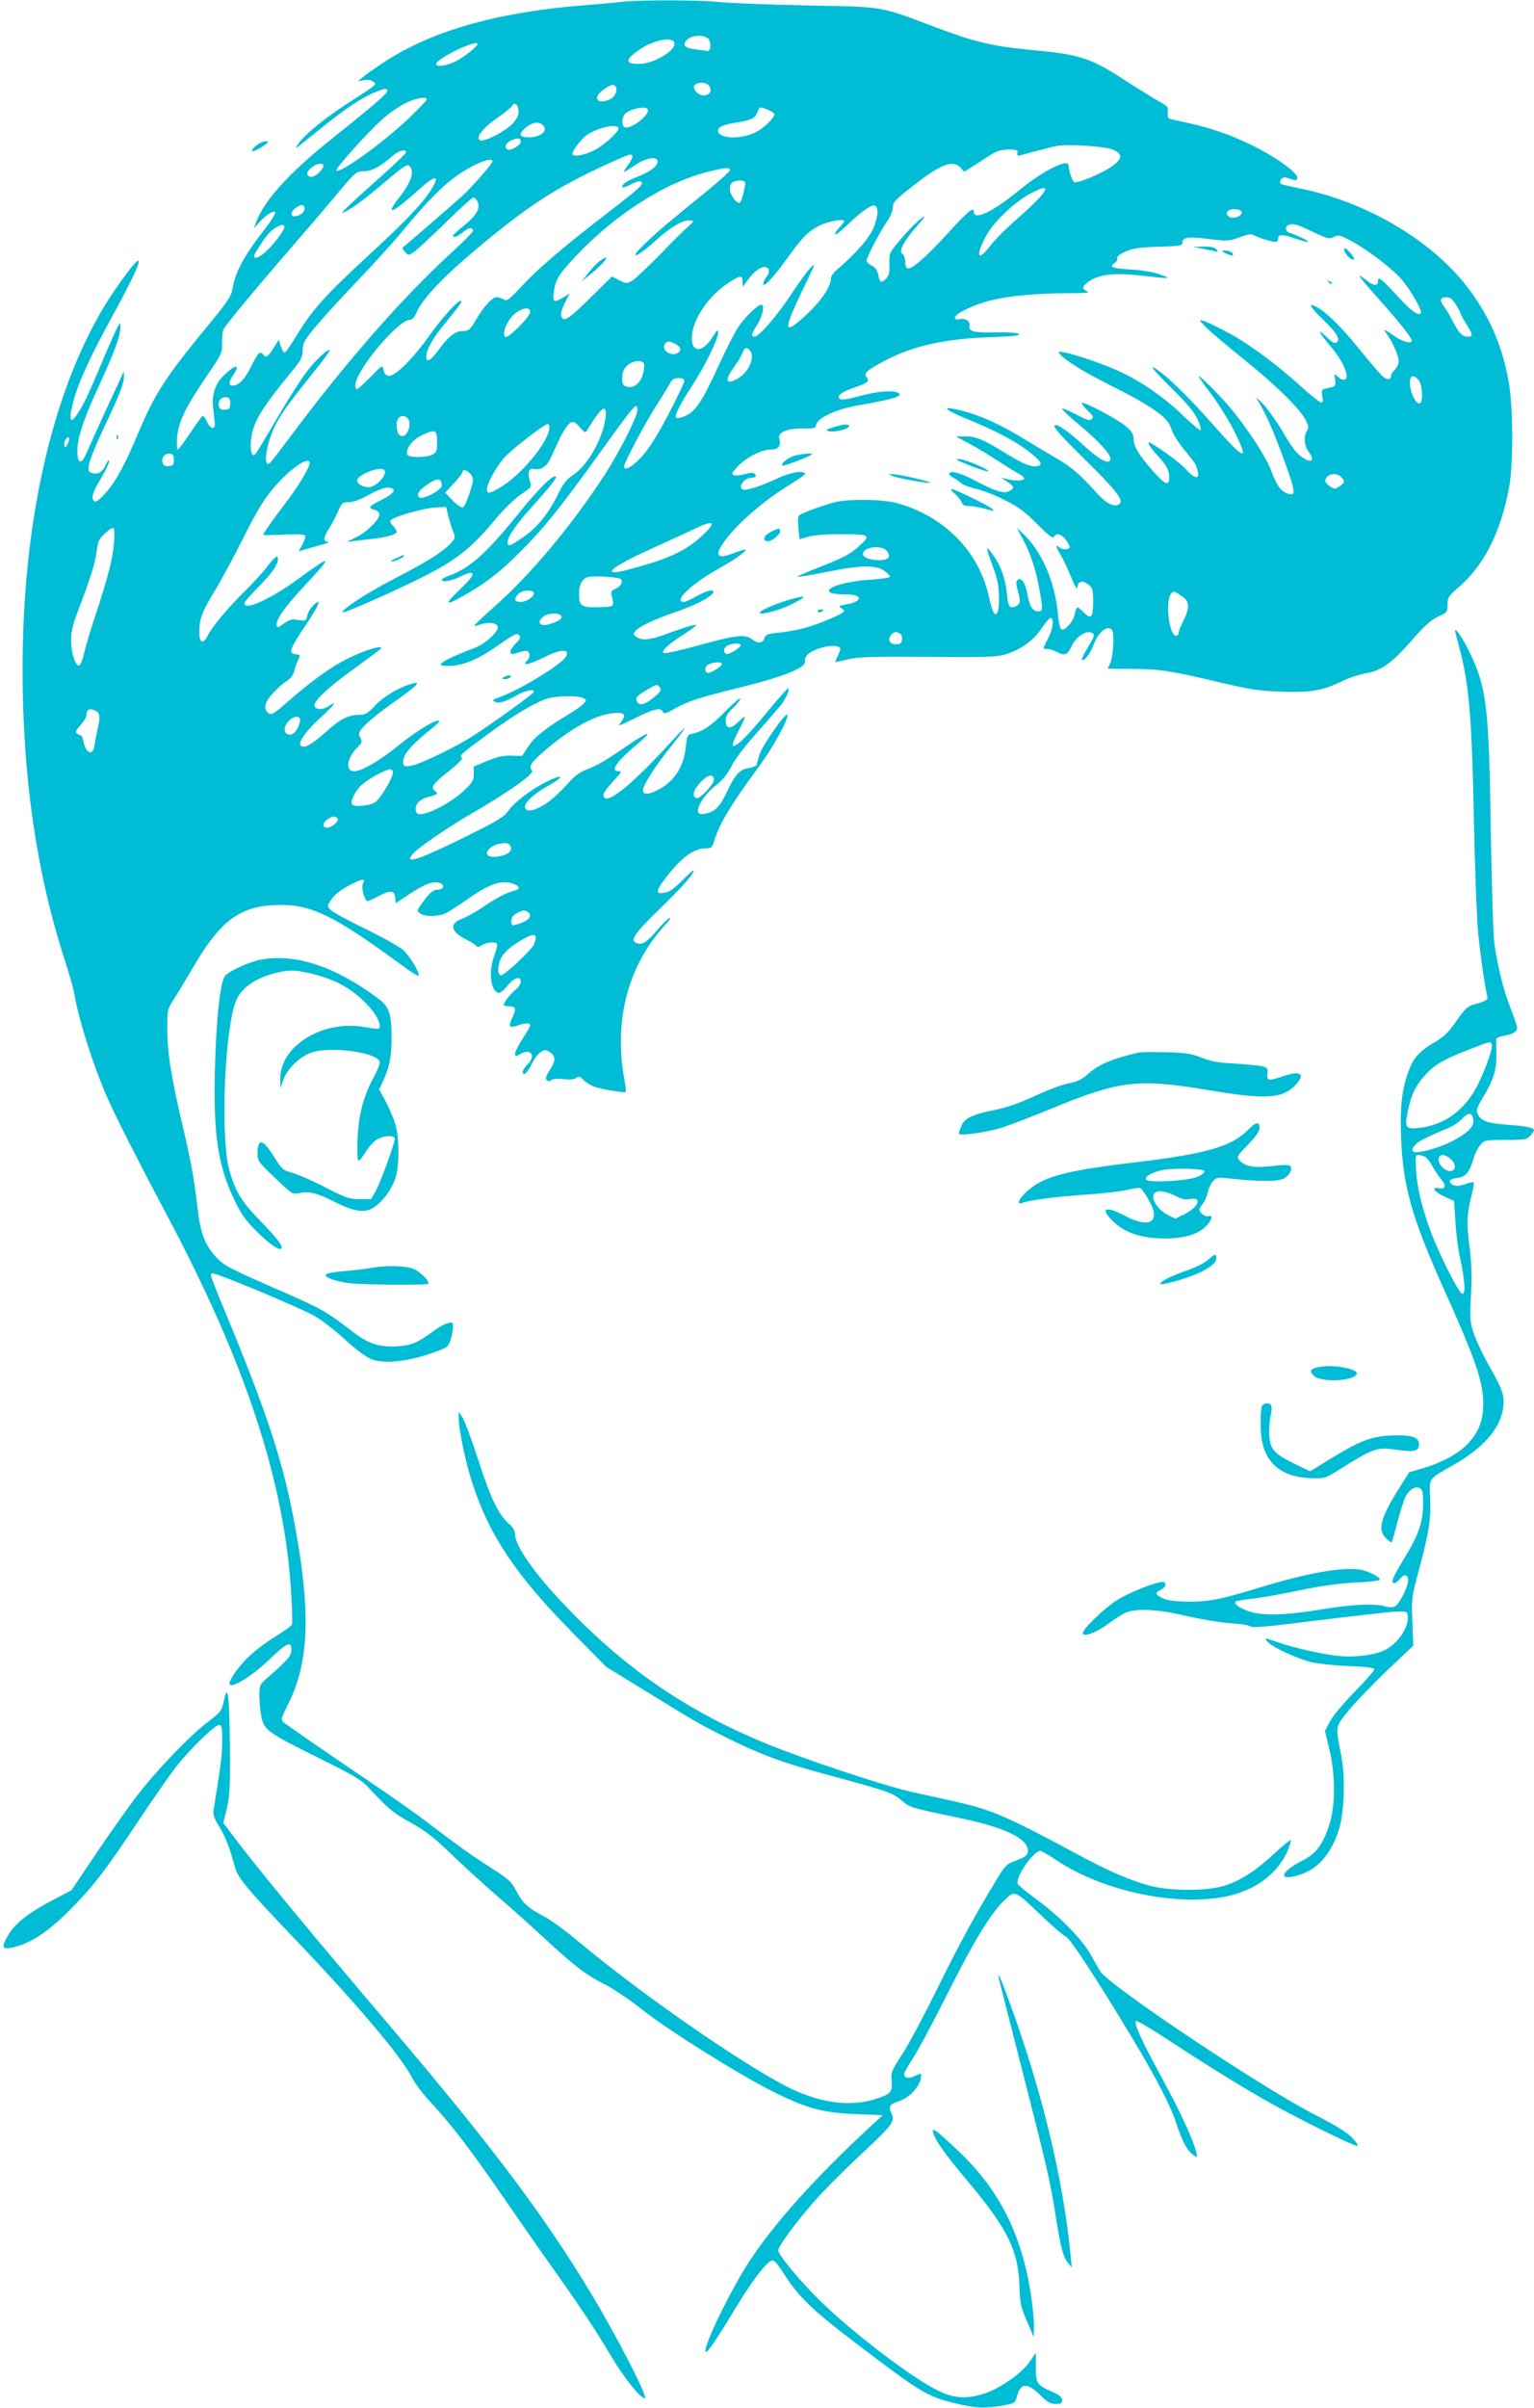 <?xml version="1.0" standalone="no"?>
<!DOCTYPE svg PUBLIC "-//W3C//DTD SVG 20010904//EN"
 "http://www.w3.org/TR/2001/REC-SVG-20010904/DTD/svg10.dtd">
<svg version="1.0" xmlns="http://www.w3.org/2000/svg"
 width="816pt" height="1280pt" viewBox="0 0 816 1280"
 preserveAspectRatio="xMidYMid meet">
<g transform="translate(0,1280) scale(0.1,-0.1)"
fill="#00bcd4" stroke="none">
<path d="M3305 12790 c-38 -5 -133 -13 -210 -19 -457 -37 -807 -138 -1057
-305 -46 -30 -94 -64 -108 -76 l-25 -22 31 6 c18 3 39 0 49 -8 21 -15 27 -11
-135 -115 -118 -76 -228 -165 -262 -214 -25 -36 -29 -39 112 75 161 130 252
187 338 213 15 4 22 2 22 -8 0 -15 -71 -76 -300 -259 -220 -176 -350 -319
-395 -433 l-15 -40 27 31 c36 40 79 68 87 56 3 -6 -18 -41 -47 -79 -120 -153
-166 -238 -182 -336 -4 -28 -30 -67 -98 -150 -263 -319 -309 -390 -407 -622
-66 -157 -119 -253 -171 -309 -37 -39 -50 -48 -59 -39 -17 16 -7 47 40 125 22
37 40 75 40 85 -1 12 -5 7 -14 -12 -19 -43 -41 -58 -72 -51 -25 7 -26 10 -20
49 4 23 38 107 76 187 86 181 110 243 109 278 l0 27 -12 -25 c-6 -14 -45 -97
-86 -185 -40 -88 -84 -185 -97 -215 -27 -66 -48 -72 -52 -14 -5 72 26 171 112
358 85 183 116 269 116 315 l-1 26 -14 -25 c-8 -14 -35 -74 -61 -135 -94 -222
-107 -251 -141 -308 -45 -75 -60 -64 -38 28 23 102 85 240 205 460 114 209
153 291 147 308 -5 17 -119 -136 -188 -251 -276 -464 -429 -1147 -429 -1919 0
-571 74 -1083 224 -1545 24 -75 47 -155 51 -179 20 -130 105 -396 179 -562 47
-105 176 -358 307 -604 423 -792 633 -1427 668 -2024 5 -84 7 -158 4 -166 -3
-7 -44 -36 -91 -65 -48 -29 -113 -79 -147 -113 -59 -60 -104 -129 -92 -141 16
-17 124 51 207 131 97 93 120 103 120 54 0 -32 -16 -51 -129 -150 -40 -35 -41
-38 -41 -97 0 -34 5 -84 11 -112 14 -68 39 -85 309 -218 181 -90 222 -114 260
-155 106 -114 131 -135 226 -187 80 -45 123 -78 224 -176 69 -66 175 -162 235
-214 61 -52 164 -144 230 -205 177 -164 237 -211 334 -260 50 -25 137 -83 205
-137 139 -111 530 -355 709 -443 174 -86 257 -107 432 -114 l140 -6 -80 -74
c-281 -261 -495 -500 -625 -697 -102 -155 -248 -454 -237 -487 4 -14 59 65
155 225 85 141 159 240 192 258 16 9 26 -1 76 -77 76 -118 152 -190 394 -373
329 -250 361 -269 509 -306 108 -27 164 -29 257 -12 62 11 64 13 74 49 20 73
54 74 127 3 35 -35 51 -44 79 -44 28 0 34 4 34 21 0 15 -14 26 -53 44 -81 35
-87 44 -87 132 l0 75 -33 -48 c-42 -61 -159 -143 -242 -169 -91 -29 -157 -26
-239 13 -137 64 -459 309 -636 483 -106 104 -220 242 -220 266 0 21 86 138
186 254 46 53 160 168 253 255 174 162 185 178 161 224 -14 26 -3 47 28 55 66
16 132 86 132 139 0 15 -2 15 -31 1 -34 -18 -59 -14 -59 9 0 9 21 46 46 83 25
38 108 192 184 344 145 288 228 424 303 497 56 54 53 56 199 -84 59 -56 116
-105 127 -109 22 -7 164 -224 351 -535 135 -224 207 -365 240 -465 28 -88 57
-141 87 -161 23 -15 23 -14 17 13 -16 66 -83 212 -184 398 -110 201 -150 289
-137 301 3 4 75 -38 159 -93 208 -136 369 -236 518 -322 157 -91 486 -254 501
-249 6 2 -8 23 -31 46 -28 27 -90 66 -183 113 -284 143 -1112 696 -1156 771
-9 16 -32 56 -51 90 -46 80 -160 197 -283 288 -54 39 -101 78 -103 85 -14 35
83 175 120 175 7 0 44 -21 82 -47 256 -173 671 -256 936 -188 138 36 243 118
294 228 14 32 23 61 20 64 -3 3 -39 -26 -81 -65 -98 -92 -178 -145 -262 -174
-97 -33 -301 -33 -418 0 -108 31 -216 79 -381 168 -366 197 -450 233 -637 275
-73 16 -184 41 -247 55 -155 36 -578 177 -775 259 -445 185 -781 424 -1117
792 -127 140 -208 262 -208 316 0 17 -10 35 -26 50 -60 50 -102 135 -168 340
-36 111 -75 216 -86 232 l-20 30 0 -37 c0 -57 37 -233 71 -338 90 -279 230
-490 528 -793 l185 -188 215 -132 c270 -166 278 -171 436 -250 166 -82 285
-127 493 -183 358 -97 377 -103 426 -144 49 -41 40 -38 311 -95 225 -47 346
-101 361 -161 8 -32 -5 -45 -68 -68 -42 -15 -53 -26 -91 -89 -120 -197 -206
-355 -320 -587 -69 -140 -153 -298 -187 -350 -58 -89 -61 -98 -57 -143 5 -60
-4 -70 -90 -97 -119 -37 -255 -24 -403 37 -209 86 -810 497 -1180 807 -63 53
-144 112 -180 130 -84 44 -112 71 -145 136 -23 45 -39 60 -133 120 -106 68
-173 116 -347 248 -49 38 -184 133 -300 211 -242 164 -433 296 -457 315 -15
13 -13 21 26 99 103 205 118 451 51 855 -62 372 -138 619 -350 1137 -124 300
-122 295 -103 295 28 0 475 -187 543 -227 39 -23 112 -80 163 -127 56 -51 110
-91 138 -102 66 -25 183 -14 308 28 96 33 99 35 112 73 7 22 14 53 14 69 0 26
-2 28 -27 22 -16 -4 -46 -20 -68 -36 -96 -70 -122 -81 -198 -87 -94 -7 -156
12 -238 75 -137 106 -167 123 -346 202 -327 143 -341 150 -388 202 -56 62 -80
128 -94 253 -19 163 -31 230 -77 430 -63 265 -84 399 -84 523 0 106 0 106 39
166 21 34 63 104 94 156 143 248 246 328 432 338 193 10 307 -44 693 -327 40
-30 75 -51 78 -48 11 10 -46 105 -82 137 -21 18 -110 68 -199 111 -88 43 -170
87 -183 99 -22 21 -22 23 -6 48 23 37 49 58 115 92 58 30 75 30 59 1 -10 -19
10 -91 25 -91 6 0 31 11 57 25 65 34 86 33 90 -6 l3 -31 55 37 c104 70 154 88
189 66 19 -12 5 -31 -23 -31 -23 0 -46 -21 -86 -79 -23 -33 -23 -34 -5 -47 26
-19 99 -18 138 2 18 9 67 41 109 70 124 88 188 109 252 84 34 -12 33 -28 -1
-36 -40 -10 -95 -39 -167 -88 -35 -24 -84 -51 -110 -61 -68 -26 -59 -68 24
-110 27 -13 51 -29 55 -35 4 -7 14 -5 28 5 23 16 73 20 81 7 3 -5 -4 -32 -14
-61 -33 -85 -21 -191 22 -199 9 -2 29 14 48 38 34 43 70 54 70 21 0 -11 -12
-30 -28 -43 -29 -24 -62 -67 -62 -80 0 -5 14 -8 30 -8 35 0 38 -13 13 -65 -20
-43 -13 -52 30 -37 42 15 67 15 67 1 0 -6 -18 -38 -40 -71 -22 -33 -40 -69
-40 -79 0 -17 2 -17 28 -2 56 32 85 -12 37 -57 -26 -25 -34 -54 -12 -48 6 2
22 25 35 51 12 26 33 54 47 63 23 15 27 15 50 0 32 -21 32 -46 -2 -97 -19 -29
-23 -43 -15 -51 8 -8 15 -8 25 0 8 7 33 9 65 5 35 -4 57 -2 67 7 13 10 20 8
41 -14 15 -14 45 -31 67 -37 55 -15 150 -29 155 -24 3 2 0 30 -6 62 -60 317
19 615 221 831 17 17 26 32 20 32 -6 0 -35 -27 -63 -60 -59 -68 -82 -84 -110
-75 -42 13 -21 47 115 179 128 125 185 189 185 209 0 5 -26 -18 -58 -51 -37
-38 -69 -62 -89 -66 -52 -12 -56 1 -21 51 89 124 163 183 231 183 31 0 35 3
47 43 26 86 86 186 237 392 75 101 159 253 151 275 -6 18 -137 -168 -149 -214
-6 -22 -13 -46 -14 -52 -2 -6 -21 -14 -42 -17 -49 -8 -72 -33 -117 -128 -37
-79 -63 -105 -116 -115 -22 -5 -31 -2 -36 9 -10 27 38 98 93 141 37 29 62 59
83 101 17 36 73 109 138 182 60 67 119 135 131 151 25 35 44 82 33 82 -5 0
-52 -54 -106 -119 -106 -130 -171 -195 -187 -185 -6 3 7 36 30 80 22 41 37 74
34 74 -4 0 -22 -14 -39 -31 -39 -38 -64 -33 -64 10 0 22 11 41 42 70 23 23 39
44 35 47 -3 4 -39 -27 -79 -68 -74 -76 -119 -106 -173 -118 -29 -6 -30 -9 -37
-71 -10 -105 -62 -185 -149 -229 -49 -25 -79 -26 -79 -2 0 27 62 124 143 226
98 122 104 138 15 41 -226 -249 -368 -360 -368 -289 0 8 23 40 51 70 44 46 49
54 30 54 -49 0 -13 51 114 157 70 59 42 53 -50 -9 -123 -85 -176 -117 -232
-138 -34 -13 -66 -34 -90 -62 -64 -72 -116 -117 -159 -138 -49 -24 -73 -25
-81 -4 -8 22 40 69 114 111 97 54 97 75 0 27 -82 -41 -170 -108 -201 -152 -23
-34 -54 -53 -219 -135 -264 -131 -349 -158 -286 -91 29 31 196 145 299 204
206 119 346 218 330 234 -21 21 -6 43 80 116 147 123 279 190 376 190 39 0 44
-15 15 -52 -17 -21 -7 -18 77 24 99 50 139 59 148 33 5 -11 16 -9 58 15 73 42
142 64 368 119 217 54 336 102 330 135 -5 28 27 55 85 72 54 16 103 13 103 -7
0 -5 -7 -23 -15 -39 -9 -17 -13 -30 -11 -30 3 0 35 7 72 16 55 12 128 14 423
12 316 -3 362 -1 412 14 82 26 148 74 192 141 21 31 43 55 48 52 17 -11 9 -61
-16 -109 -30 -57 -30 -56 -2 -56 12 -1 33 -7 47 -15 43 -24 58 -18 81 31 23
48 73 82 103 71 22 -9 21 -15 -19 -82 -20 -32 -33 -60 -30 -63 11 -11 45 33
62 80 24 68 78 110 99 77 12 -20 6 -136 -9 -171 l-14 -33 126 -1 c145 0 205
-9 466 -71 163 -38 210 -46 330 -50 158 -6 225 6 329 58 33 16 86 33 119 39
83 13 140 54 246 175 69 79 102 109 141 127 48 22 50 24 50 64 0 38 5 45 60
93 135 117 221 288 267 526 23 122 23 421 -1 560 -34 201 -109 369 -234 526
-194 242 -534 439 -881 508 -51 10 -95 21 -98 24 -13 14 8 39 27 33 11 -3 29
-9 40 -12 15 -5 20 -2 20 13 0 27 -122 114 -245 173 -106 52 -215 90 -330 115
-38 8 -80 18 -93 21 -19 4 -23 10 -20 36 3 29 -2 35 -42 56 -25 14 -100 60
-167 103 -203 133 -252 149 -523 174 -201 19 -300 43 -501 119 -308 116 -265
108 -679 117 -201 4 -412 12 -470 18 -120 12 -422 12 -525 1z m459 -193 c22
-16 19 -74 -4 -68 -8 2 -37 6 -63 9 -57 6 -71 26 -38 54 27 21 79 24 105 5z
m-177 -23 c15 -39 -109 -114 -188 -114 -76 0 -75 22 1 75 73 51 174 72 187 39z
m-1047 -8 c0 -13 -71 -69 -114 -91 -50 -25 -106 -33 -106 -16 0 14 52 48 122
81 57 26 98 37 98 26z m1228 -218 c21 -21 14 -47 -14 -54 -31 -8 -70 25 -61
50 8 19 57 22 75 4z m-493 -9 c13 -20 -5 -57 -34 -69 -67 -27 -90 12 -31 53
39 28 56 32 65 16z m-1005 -68 c0 -5 -42 -48 -92 -97 -136 -129 -360 -292
-389 -282 -13 4 164 202 247 276 32 29 86 66 118 82 57 29 116 39 116 21z
m488 -58 c2 -23 -5 -40 -28 -67 -36 -41 -151 -101 -176 -92 -28 11 14 66 91
119 38 26 73 54 78 63 13 23 32 11 35 -23z m687 7 c18 -29 -95 -114 -125 -95
-14 9 -12 48 3 67 20 27 110 47 122 28z m640 -4 c19 -8 35 -18 35 -22 0 -21
-56 -75 -102 -98 -78 -39 -198 -34 -198 9 0 21 28 33 106 45 74 12 91 22 105
57 10 27 10 27 54 9z m-1191 -89 c17 -28 -24 -57 -80 -57 -54 0 -58 17 -13 55
36 29 76 30 93 2z m396 -11 c0 -18 -79 -90 -127 -114 -48 -25 -109 -37 -117
-24 -8 13 44 83 78 106 63 41 166 61 166 32z m-520 -71 c0 -17 -56 -49 -70
-40 -20 12 -9 36 22 50 36 14 48 12 48 -10z m3148 -40 c52 -21 54 -44 7 -82
-51 -41 -202 -104 -213 -90 -11 14 -25 55 -27 82 -1 14 -8 19 -21 17 -49 -8
-148 -66 -238 -140 -147 -120 -246 -167 -246 -117 0 28 -32 1 -135 -112 -111
-122 -193 -195 -215 -190 -10 1 -15 14 -15 35 0 18 -6 37 -14 41 -22 14 3 64
74 146 53 61 55 66 22 41 -21 -16 -68 -63 -103 -105 -64 -75 -64 -75 -63 -134
2 -48 -2 -62 -19 -80 -25 -24 -32 -20 -41 25 -5 22 -16 37 -34 46 -15 7 -27
19 -27 27 0 18 71 154 111 211 16 24 29 56 29 73 0 25 13 39 93 102 157 125
225 152 266 108 l20 -22 43 27 c24 15 65 41 92 59 38 24 59 31 100 32 44 0 51
-2 48 -18 -2 -14 1 -17 15 -13 37 11 169 45 193 50 59 11 255 -1 298 -19z
m-3758 -15 c0 -5 -59 -62 -132 -127 -188 -168 -228 -207 -198 -192 46 22 111
71 222 165 88 75 113 92 124 83 32 -26 13 -86 -53 -170 -80 -102 -35 -84 105
43 89 81 116 80 64 -3 -48 -75 -139 -170 -347 -361 -217 -200 -287 -279 -368
-413 -29 -48 -57 -88 -62 -89 -6 0 -15 15 -21 33 l-11 35 -26 -41 c-32 -51
-41 -57 -57 -38 -17 21 -26 12 -65 -65 -35 -69 -65 -100 -97 -100 -23 0 -23
18 2 55 38 57 18 61 -39 9 -54 -48 -76 -107 -67 -182 3 -31 7 -68 9 -82 3 -37
-25 -32 -42 8 -8 17 -18 32 -22 32 -3 0 -33 -40 -65 -89 -33 -49 -63 -90 -68
-90 -5 -1 -6 27 -4 62 7 83 45 163 153 321 86 126 88 131 86 183 -1 29 3 63
10 75 14 27 191 239 385 463 77 88 175 203 218 255 98 117 101 120 147 120 37
0 83 25 147 81 32 28 72 39 72 19z m1204 -19 c3 -5 -8 -28 -25 -51 -32 -44
-30 -44 39 2 47 33 105 47 117 29 14 -24 -25 -59 -95 -87 -67 -26 -99 -48 -88
-60 3 -3 24 5 47 17 29 15 46 18 52 12 14 -14 -2 -28 -200 -181 -218 -168
-350 -281 -439 -377 -65 -70 -76 -77 -93 -67 -10 7 -27 12 -38 12 -22 0 -69
-51 -107 -117 -33 -56 -40 -63 -74 -63 -38 0 -76 -30 -126 -99 -45 -63 -71
-74 -66 -30 4 38 40 99 101 172 82 101 94 117 81 117 -18 0 -94 -84 -168 -187
-86 -121 -182 -216 -214 -211 -16 2 -24 12 -28 31 -5 28 -5 28 -70 -38 -35
-36 -68 -65 -72 -65 -4 0 -8 9 -8 21 0 77 227 349 291 349 12 0 24 13 34 37
27 65 124 171 263 291 310 266 473 373 762 504 114 51 116 52 124 39z m-744
-29 c0 -11 -105 -132 -158 -181 -36 -33 -300 -262 -321 -278 -2 -1 4 -12 14
-23 18 -19 18 -19 49 2 17 12 92 82 167 155 74 73 141 133 147 133 7 0 17 -11
23 -24 16 -33 -8 -73 -75 -127 -30 -24 -55 -47 -56 -51 0 -15 23 -7 52 17 30
25 49 28 55 9 2 -5 -56 -63 -128 -129 -257 -237 -550 -572 -840 -960 -57 -77
-108 -143 -114 -147 -36 -26 -21 93 24 189 32 68 63 111 204 288 53 65 94 121
92 123 -10 10 -76 -51 -128 -120 -30 -40 -101 -152 -157 -248 -56 -96 -106
-179 -112 -185 -17 -19 -29 19 -23 75 10 95 53 166 225 375 41 50 49 67 50
102 0 36 8 52 59 115 33 40 132 150 221 243 90 94 194 208 233 255 187 225
266 299 389 366 59 31 108 44 108 26z m-900 -24 c0 -18 -42 -58 -61 -58 -31 0
-33 22 -5 47 29 24 66 31 66 11z m2163 -23 c0 -5 -50 -52 -113 -103 -231 -188
-266 -218 -327 -276 -35 -33 -63 -63 -63 -68 0 -15 38 11 112 77 78 70 144
108 180 103 22 -3 21 -4 -12 -33 -19 -16 -87 -84 -151 -150 -65 -66 -130 -128
-146 -137 -29 -17 -32 -16 -69 2 l-39 20 -105 -104 c-115 -114 -147 -137 -161
-115 -10 16 -4 39 22 91 l19 38 -32 -20 c-52 -32 -60 -27 -52 28 9 62 21 85
91 162 208 231 485 414 723 475 98 25 120 27 123 10z m80 -63 c6 -9 -16 -98
-26 -108 -11 -12 -45 26 -52 57 -4 18 -2 36 5 44 13 16 65 21 73 7z m1597 -37
c0 -18 -46 -67 -141 -151 -60 -52 -128 -119 -150 -149 -66 -87 -82 -63 -28 43
36 73 148 182 235 230 56 30 84 39 84 27z m-3940 -105 c0 -20 -27 -40 -54 -40
-23 0 -19 26 6 44 30 22 48 20 48 -4z m3048 -12 c2 -13 -7 -51 -19 -84 -22
-57 -94 -140 -196 -227 -18 -15 -33 -36 -33 -47 0 -43 -51 -119 -125 -188
-128 -120 -133 -98 -30 117 36 73 65 136 65 139 0 17 -52 -48 -118 -148 -77
-117 -174 -230 -199 -230 -19 0 -16 16 12 59 31 46 45 111 24 111 -19 0 -83
-63 -122 -119 -17 -25 -64 -116 -104 -204 -89 -193 -122 -243 -177 -268 -22
-10 -45 -14 -49 -10 -11 11 19 70 91 180 65 101 132 239 132 272 0 20 -6 16
-30 -24 -51 -81 -110 -84 -110 -6 0 96 87 226 199 298 59 38 71 39 71 4 l1
-28 22 30 c36 49 68 75 93 75 28 0 32 -26 9 -56 -8 -10 -15 -25 -15 -33 0 -24
56 36 130 139 78 109 108 139 168 170 44 23 132 39 132 24 0 -4 -12 -20 -27
-36 -14 -15 -24 -31 -20 -34 3 -4 37 23 74 59 68 65 119 100 138 94 6 -2 11
-15 13 -29z m1937 -8 c0 -22 -50 -37 -70 -20 -12 10 -13 16 -3 27 15 18 73 13
73 -7z m-5129 -139 c-45 -59 -93 -101 -115 -101 -18 0 -13 12 32 80 26 41 55
71 77 82 55 28 57 6 6 -61z m5506 37 c81 -38 90 -40 114 -28 23 13 31 11 90
-20 95 -51 228 -154 277 -214 48 -59 105 -161 95 -171 -15 -16 -52 12 -128 95
-82 89 -100 103 -100 76 0 -29 -22 -27 -62 4 -62 50 -43 22 68 -102 109 -122
174 -204 174 -219 0 -18 -43 -8 -84 19 -68 46 -71 47 -48 15 32 -45 62 -114
62 -144 0 -14 -9 -34 -20 -44 -11 -10 -20 -24 -20 -31 0 -25 -22 -26 -47 -3
-14 13 -70 78 -124 145 -93 115 -176 197 -227 223 -48 25 -34 -1 35 -67 73
-70 96 -108 72 -123 -10 -6 -26 3 -51 28 -54 52 -47 32 13 -40 53 -63 76 -102
90 -149 10 -37 -13 -49 -43 -22 -21 19 -21 19 -16 -14 3 -20 0 -35 -6 -37 -6
-2 -24 -6 -40 -10 -26 -5 -28 -8 -22 -40 5 -25 3 -35 -6 -35 -7 0 -56 39 -108
86 -139 126 -288 234 -398 291 -53 28 -108 54 -122 58 -23 7 -23 5 10 -30 19
-20 109 -97 200 -170 175 -140 309 -272 337 -331 14 -28 15 -39 5 -54 -18 -29
-14 -82 8 -110 36 -47 18 -66 -30 -33 -36 25 -54 48 -112 147 -29 49 -75 112
-101 140 -30 31 -41 39 -29 21 41 -63 85 -163 143 -322 64 -176 66 -196 11
-174 -32 14 -52 43 -83 126 -24 65 -119 210 -208 319 -56 68 -164 176 -175
176 -3 0 26 -42 65 -92 38 -51 92 -137 120 -191 89 -178 65 -171 -115 33 -141
159 -258 270 -311 297 -18 9 19 -33 90 -104 88 -86 127 -132 144 -170 14 -29
21 -56 18 -60 -4 -3 -46 32 -94 78 -99 96 -224 182 -337 234 -82 38 -230 89
-292 101 -36 7 -38 6 -24 -10 26 -32 123 -92 250 -156 238 -119 323 -178 340
-238 5 -21 33 -67 61 -102 29 -36 56 -70 61 -77 5 -6 13 -25 18 -43 14 -49
-12 -49 -57 0 -30 35 -123 104 -190 144 -27 16 -11 -17 31 -62 53 -57 66 -82
66 -121 0 -47 -22 -39 -87 35 -74 84 -103 131 -103 171 0 24 -9 39 -41 67 -44
38 -225 133 -234 124 -3 -3 10 -21 30 -40 31 -29 34 -36 22 -46 -11 -10 -28
-5 -81 24 -37 19 -71 34 -76 32 -5 -2 35 -40 89 -85 110 -91 176 -165 168
-188 -10 -26 -61 2 -146 80 -69 64 -126 105 -146 105 -22 0 15 -44 143 -170
174 -170 219 -227 199 -247 -23 -23 -68 -4 -117 50 -94 104 -139 143 -216 188
-43 25 -127 75 -186 111 -116 71 -223 119 -318 144 -115 29 -108 11 16 -40
159 -65 263 -120 332 -173 66 -51 80 -71 57 -79 -30 -12 -79 6 -175 66 -122
75 -158 90 -217 90 l-48 -1 70 -37 c39 -21 102 -58 140 -84 39 -25 90 -57 113
-70 24 -12 42 -27 40 -33 -4 -12 -50 -13 -93 -2 l-30 8 33 -22 c38 -25 40 -34
11 -50 -29 -15 -69 -3 -182 56 -83 43 -137 57 -137 35 0 -5 10 -15 23 -21 12
-6 31 -19 42 -29 11 -9 46 -22 78 -29 32 -7 100 -33 150 -59 74 -36 109 -62
175 -129 59 -59 84 -78 88 -68 10 24 41 17 63 -14 12 -16 21 -34 21 -40 0 -15
-43 -14 -58 1 -19 19 -14 -4 10 -42 12 -19 36 -70 54 -114 24 -59 33 -73 36
-55 4 31 28 35 59 10 21 -17 24 -27 24 -92 0 -85 -11 -95 -55 -50 -32 31 -33
31 -45 -22 -7 -33 -50 -80 -68 -74 -7 2 -15 34 -19 79 -16 177 -86 337 -188
433 l-32 30 35 -65 c41 -75 71 -170 90 -285 15 -88 14 -95 -12 -95 -28 0 -44
26 -56 92 -11 62 -34 93 -54 73 -7 -7 -6 -26 4 -58 16 -53 12 -73 -16 -82 -30
-10 -36 0 -43 71 -8 80 -33 149 -75 206 -39 53 -39 43 0 -63 25 -65 32 -101
33 -161 1 -48 -4 -81 -11 -89 -14 -14 -23 4 -46 103 -56 234 -242 418 -489
484 -74 20 -247 22 -323 5 -50 -12 -169 -54 -192 -69 -8 -5 -10 -27 -6 -68 l6
-61 45 13 c28 9 95 14 179 14 152 0 159 -5 93 -63 -47 -44 -83 -62 -223 -117
-60 -23 -106 -44 -104 -46 2 -3 74 9 158 26 176 36 261 37 305 4 15 -11 28
-24 28 -29 1 -6 -42 -13 -94 -16 -157 -10 -274 -50 -214 -73 9 -3 42 -6 74 -6
93 0 91 -39 -3 -54 -34 -6 -39 -9 -24 -17 9 -6 17 -14 17 -18 0 -13 -138 -71
-215 -91 -38 -10 -100 -21 -137 -24 -53 -6 -67 -11 -71 -27 -8 -29 -33 -33
-66 -8 -39 29 -83 24 -296 -35 -88 -24 -166 -41 -173 -38 -20 7 21 46 106 100
41 26 70 48 65 49 -10 4 -64 -13 -168 -51 -79 -29 -122 -32 -150 -12 -17 12
-17 16 -5 31 20 24 99 62 214 101 104 37 173 71 196 98 22 28 -29 19 -85 -14
-27 -16 -58 -30 -67 -30 -60 0 39 95 180 174 106 59 176 112 137 103 -11 -3
-41 -13 -67 -23 -59 -22 -80 -11 -58 31 51 95 215 244 376 341 46 28 81 54 77
57 -16 17 -84 4 -151 -28 -81 -38 -161 -64 -179 -58 -31 11 5 63 44 63 12 0
23 4 23 9 0 19 -20 22 -59 10 -22 -6 -47 -9 -57 -5 -15 6 -12 12 22 48 47 48
125 88 176 88 40 0 55 21 43 59 -10 32 46 55 128 53 49 -1 67 2 67 12 0 40 97
88 225 111 189 33 240 49 214 66 -26 16 -113 9 -208 -17 -64 -17 -97 -22 -104
-15 -17 17 10 38 79 61 71 24 82 34 63 56 -16 19 4 37 101 88 147 77 314 114
548 123 126 4 170 9 162 17 -7 7 -51 10 -122 9 -119 -3 -149 5 -141 36 6 24
-24 42 -55 34 -15 -4 -22 -1 -22 9 0 21 109 72 195 92 97 23 236 36 395 37
105 0 130 3 113 11 -28 13 -28 20 -5 40 56 49 140 61 299 42 151 -17 160 -17
93 7 -33 12 -94 23 -153 26 -101 6 -121 14 -88 34 10 7 17 19 14 26 -3 8 12
21 43 35 40 18 72 23 177 26 115 4 127 6 127 22 0 29 32 33 143 19 97 -12 105
-11 160 9 42 16 63 19 76 12 36 -19 112 -41 121 -35 6 3 10 13 10 21 0 19 26
18 95 -6 32 -11 60 -18 63 -15 5 4 -53 32 -100 48 -21 7 -24 33 -5 40 26 11
44 6 129 -35z m763 -388 c14 -22 25 -43 25 -48 0 -4 14 -29 30 -55 36 -57 37
-67 7 -67 -28 0 -47 20 -78 80 -12 25 -33 60 -46 78 -27 36 -23 52 12 52 18 0
32 -11 50 -40z m-4925 -38 c0 -27 -120 -146 -133 -133 -18 18 10 86 48 120 40
35 85 42 85 13z m798 -195 c4 -22 -28 -37 -56 -26 -28 11 -38 35 -22 54 10 12
17 12 43 1 18 -7 33 -20 35 -29z m370 -9 c31 -31 -2 -113 -60 -148 -67 -41
-77 -14 -23 59 19 26 39 60 44 74 12 30 21 33 39 15z m-562 -72 c3 -8 0 -32
-6 -55 -13 -49 -48 -76 -85 -67 -21 6 -25 12 -25 47 0 29 7 47 25 64 27 28 82
34 91 11z m4119 -85 c23 -26 27 -126 5 -126 -21 0 -50 63 -50 108 0 42 16 49
45 18z m-3905 -7 c0 -9 -39 -91 -87 -182 -64 -120 -103 -181 -143 -224 -51
-53 -90 -74 -90 -47 0 19 107 221 167 316 32 50 66 105 75 122 13 24 24 31 48
31 21 0 30 -5 30 -16z m-2415 -119 c0 -25 -4 -31 -27 -33 -19 -2 -28 2 -33 18
-8 27 12 52 39 48 16 -2 21 -10 21 -33z m2165 -38 c0 -34 -99 -227 -177 -347
-178 -271 -389 -523 -582 -694 -61 -54 -110 -101 -108 -103 2 -2 18 2 35 8 42
14 86 8 90 -13 5 -26 -69 -93 -124 -113 -87 -32 -163 -67 -175 -81 -9 -12 -3
-14 39 -14 68 0 147 31 238 93 120 83 122 83 136 69 9 -9 5 -19 -22 -47 -39
-41 -32 -63 14 -45 15 5 34 10 42 10 23 0 28 -29 9 -50 -17 -19 -17 -20 -1
-20 10 0 50 16 89 35 88 44 135 47 120 8 -16 -40 -246 -181 -363 -222 -27 -9
-32 -14 -20 -21 20 -12 54 -3 116 32 48 27 94 37 94 20 0 -9 -216 -165 -328
-237 -82 -52 -257 -138 -313 -153 -52 -14 -64 -3 -50 41 11 34 57 81 150 156
23 18 40 35 37 38 -12 13 -120 -52 -211 -126 -103 -84 -200 -141 -241 -141
-50 0 -38 75 20 129 19 18 23 28 16 42 -6 10 -10 22 -10 28 0 23 68 85 174
160 61 43 118 86 126 96 14 17 13 18 -15 11 -63 -15 -153 -67 -199 -116 -37
-40 -53 -50 -79 -50 -64 0 -105 -20 -183 -91 -77 -68 -112 -88 -133 -74 -21
12 28 82 104 150 71 64 95 97 43 61 -29 -20 -67 -21 -75 0 -9 24 73 101 220
206 70 51 131 96 133 100 16 25 -112 -17 -205 -68 -80 -44 -182 -119 -292
-216 -65 -58 -84 -70 -98 -61 -32 20 -25 59 20 107 23 25 56 55 75 66 21 14
35 32 39 53 4 18 14 44 21 59 13 26 13 27 -14 30 -40 4 -32 26 55 156 73 109
89 150 38 102 -13 -12 -27 -36 -30 -52 -7 -29 -9 -30 -49 -24 -35 6 -47 2 -76
-19 -27 -20 -36 -23 -38 -11 -6 30 39 95 147 211 155 165 150 171 -29 40 -150
-110 -290 -174 -290 -132 0 7 36 48 80 92 75 75 110 131 95 155 -4 6 -26 -16
-50 -47 -23 -32 -80 -94 -125 -138 -89 -88 -168 -182 -194 -232 -25 -50 -46
-43 -46 15 0 72 14 109 85 225 35 59 97 173 138 255 90 181 133 249 206 325
87 92 172 138 156 85 -11 -35 -70 -130 -128 -205 -57 -74 -117 -159 -117 -166
0 -3 49 -2 109 1 65 3 111 1 114 -5 3 -5 -3 -27 -14 -47 l-20 -38 23 8 c13 4
52 15 88 25 36 9 57 18 48 18 -30 2 -30 21 1 69 16 26 39 68 50 95 19 44 23
47 56 47 23 0 62 14 110 41 49 26 84 39 102 37 47 -5 32 -31 -37 -65 -68 -34
-76 -44 -38 -53 13 -3 24 -13 26 -22 5 -25 -63 -94 -121 -123 l-52 -26 40 5
c22 3 65 8 95 11 78 9 130 24 130 37 0 7 -9 21 -20 33 -16 18 -18 24 -8 32 24
20 179 63 235 65 l56 3 12 -50 c7 -27 19 -65 26 -82 12 -31 12 -34 -16 -64
-45 -47 -124 -96 -302 -188 -145 -75 -282 -165 -270 -177 5 -5 233 94 382 167
216 105 295 165 436 335 43 51 101 106 132 127 55 37 55 37 45 71 -14 44 -4
70 23 63 34 -9 67 13 88 57 10 23 33 71 50 108 18 37 42 73 53 79 19 10 26 7
52 -22 27 -30 30 -32 40 -15 72 119 103 143 98 76 -8 -108 -93 -263 -173 -315
-36 -24 -53 -45 -82 -105 -50 -102 -113 -179 -187 -228 -70 -47 -80 -50 -80
-24 0 27 48 98 125 182 99 110 139 160 132 166 -14 14 -93 -65 -205 -204 -166
-205 -255 -284 -364 -323 -21 -7 -38 -17 -38 -21 0 -16 52 -7 102 18 35 18 54
22 61 15 7 -7 -13 -33 -69 -87 -85 -82 -78 -88 29 -27 109 61 190 124 297 232
122 122 203 223 390 481 226 313 230 318 230 267z m-1220 -43 c20 -23 1 -88
-26 -92 -22 -3 -34 19 -34 64 0 39 37 57 60 28z m752 -55 c-11 -74 -139 -231
-246 -301 -66 -42 -86 -47 -86 -20 0 34 59 136 102 179 61 59 211 173 223 169
6 -1 8 -14 7 -27z m-597 -69 c0 -48 -3 -56 -25 -67 -34 -17 -126 -17 -133 0
-11 30 26 79 77 103 72 34 81 30 81 -36z m-1966 -12 c-12 -20 -14 -21 -17 -5
-2 10 2 25 9 34 18 21 23 0 8 -29z m566 -83 c0 -25 -4 -31 -27 -33 -19 -2 -28
2 -33 18 -8 27 12 52 39 48 16 -2 21 -10 21 -33z m1120 -55 c16 -25 -44 -89
-83 -90 -31 0 -62 17 -62 35 0 32 129 81 145 55z m461 -24 c14 -23 14 -30 -8
-97 -12 -39 -29 -74 -36 -77 -7 -2 -31 14 -54 37 l-40 42 46 49 c25 27 46 54
46 60 0 19 29 10 46 -14z m4628 -12 c22 -21 20 -31 -9 -50 -23 -15 -27 -15
-50 0 -14 9 -25 22 -25 29 0 35 56 50 84 21z m-4784 -45 c0 -25 -104 -79 -120
-63 -16 16 -3 36 47 71 50 34 73 31 73 -8z m1385 -267 c-84 -79 -178 -123
-380 -177 -173 -47 -114 8 120 112 71 32 168 77 215 99 111 54 126 42 45 -34z
m-3129 -43 c-7 -84 -31 -175 -101 -389 -25 -74 -51 -162 -58 -194 -7 -33 -19
-62 -25 -64 -20 -6 -44 68 -44 134 0 47 10 86 42 170 62 161 87 242 95 308 6
49 13 63 44 91 20 18 40 31 45 28 5 -3 6 -41 2 -84z m4109 -35 c9 -9 15 -24
13 -33 -6 -33 -138 -20 -138 13 0 37 93 51 125 20z m-1412 -153 c13 -13 -4
-42 -30 -52 -21 -8 -24 -14 -19 -37 14 -59 17 -57 -69 -60 -92 -3 -105 6 -105
71 0 47 14 75 43 88 24 10 167 2 180 -10z m-463 -75 c0 -21 -40 -46 -72 -46
-32 0 -36 15 -11 42 20 22 83 25 83 4z m3453 -20 c35 -25 35 -60 2 -126 -14
-27 -25 -56 -25 -65 0 -8 -6 -15 -14 -15 -37 0 -59 185 -26 225 13 15 17 14
63 -19z m-3306 -103 c5 -14 -28 -33 -75 -44 -43 -9 -56 15 -22 43 26 21 91 22
97 1z m1801 -92 c8 -4 12 -19 10 -32 -2 -19 -9 -24 -33 -24 -33 0 -45 25 -25
50 14 17 29 19 48 6z m-848 -61 c0 -13 -62 -51 -75 -47 -21 7 -16 37 7 46 31
13 68 13 68 1z m-100 -100 c0 -13 -62 -51 -75 -47 -21 7 -16 37 7 46 31 13 68
13 68 1z m-331 -123 c13 -16 2 -31 -51 -70 -37 -27 -62 -28 -72 -1 -6 16 5 27
59 59 49 28 50 28 64 12z m-408 -58 c20 -10 20 -11 3 -30 -10 -11 -45 -36 -78
-56 -120 -71 -185 -123 -217 -173 l-32 -49 -56 2 c-43 1 -73 -5 -128 -28 l-73
-30 0 -40 c0 -34 -6 -45 -54 -90 -55 -52 -157 -110 -213 -121 -25 -5 -34 -3
-39 10 -12 32 12 64 58 77 57 15 62 19 42 34 -26 18 -13 36 74 106 51 40 76
66 69 71 -16 10 -7 19 148 132 127 93 226 153 302 181 46 16 166 19 194 4z
m-2577 -81 c7 -12 7 -33 -3 -75 -7 -32 -16 -75 -18 -95 -8 -59 -46 -45 -59 20
-4 18 -9 32 -13 32 -3 0 -12 4 -20 9 -12 8 -9 16 17 46 18 19 32 44 32 54 0
10 3 21 7 25 12 11 45 2 57 -16z m1070 -27 c10 -15 -15 -71 -36 -82 -26 -14
-51 6 -42 35 11 39 64 71 78 47z m496 -288 c0 -28 -64 -135 -93 -157 -25 -19
-109 -28 -123 -13 -12 12 7 57 39 93 29 34 135 94 165 94 6 0 12 -8 12 -17z
m1708 -35 c4 -23 -75 -108 -94 -101 -25 9 -15 46 23 85 39 40 65 46 71 16z
m-2002 -210 c9 -14 -31 -48 -57 -48 -26 0 -24 25 3 44 27 19 44 20 54 4z m912
-137 c8 -5 12 -17 10 -27 -7 -37 -128 -56 -128 -20 0 18 31 43 60 49 41 7 44
7 58 -2z m100 -360 c24 -15 8 -42 -33 -57 -53 -18 -55 -18 -55 11 0 16 9 29
28 39 32 18 42 19 60 7z m42 -137 c0 -8 -5 -25 -11 -37 -17 -34 -162 -168
-176 -162 -20 7 -15 64 7 100 19 31 65 67 125 99 39 20 55 20 55 0z"/>
<path d="M3187 11410 c-14 -11 -41 -39 -59 -63 l-33 -42 40 32 c52 41 102 93
88 93 -6 0 -22 -9 -36 -20z"/>
<path d="M6390 11479 c25 -5 56 -11 69 -14 21 -5 23 -4 12 9 -10 11 -30 16
-70 15 l-56 -1 45 -9z"/>
<path d="M7150 11472 c0 -16 32 -52 46 -52 12 0 10 7 -8 29 -23 29 -38 39 -38
23z"/>
<path d="M6505 11462 c6 -5 21 -13 34 -17 17 -5 22 -4 19 6 -3 8 -18 15 -34
17 -19 2 -25 0 -19 -6z"/>
<path d="M7067 11299 c7 -7 15 -10 18 -7 3 3 -2 9 -12 12 -14 6 -15 5 -6 -5z"/>
<path d="M4440 10531 c-44 -14 -51 -18 -33 -23 25 -7 91 6 105 20 18 18 -17
20 -72 3z"/>
<path d="M4237 10380 c-38 -7 -87 -44 -75 -55 6 -6 158 53 158 61 0 6 -38 3
-83 -6z"/>
<path d="M5090 10357 c0 -8 161 -69 168 -63 3 3 -21 17 -53 31 -59 27 -115 42
-115 32z"/>
<path d="M4749 10269 c29 -12 193 -41 198 -35 6 6 -170 46 -198 45 l-24 0 24
-10z"/>
<path d="M5079 10175 c16 -14 33 -35 36 -45 5 -14 15 -20 38 -20 18 0 57 -7
87 -15 50 -13 53 -13 35 2 -28 21 -196 103 -213 103 -7 0 0 -11 17 -25z"/>
<path d="M4100 9972 c-36 -18 -47 -44 -19 -50 19 -4 69 35 69 54 0 18 -8 18
-50 -4z"/>
<path d="M4210 9615 c-63 -17 -153 -54 -165 -67 -24 -25 90 2 167 40 83 41 82
51 -2 27z"/>
<path d="M4350 9550 c0 -5 7 -7 15 -4 8 4 15 8 15 10 0 2 -7 4 -15 4 -8 0 -15
-4 -15 -10z"/>
<path d="M2113 9835 c-18 -8 -33 -16 -33 -19 0 -8 59 15 66 25 7 11 6 11 -33
-6z"/>
<path d="M2680 9200 c-12 -8 -11 -10 7 -10 12 0 25 5 28 10 8 13 -15 13 -35 0z"/>
<path d="M1390 12043 c-20 -8 -50 -34 -50 -45 0 -9 43 11 75 36 21 16 7 21
-25 9z"/>
<path d="M621 10474 c0 -11 3 -14 6 -6 3 7 2 16 -1 19 -3 4 -6 -2 -5 -13z"/>
<path d="M7740 9448 c0 -4 9 -40 20 -80 54 -200 69 -366 80 -913 5 -253 15
-518 21 -590 8 -105 36 -303 51 -365 4 -15 -14 -25 -69 -39 -36 -10 -49 -22
-96 -89 -44 -63 -66 -84 -121 -116 -78 -46 -109 -82 -136 -158 -34 -98 -43
-183 -37 -348 10 -256 58 -425 223 -793 175 -389 214 -502 214 -622 0 -83 -23
-145 -77 -205 -50 -56 -147 -109 -253 -138 l-64 -19 -53 -84 c-101 -161 -117
-223 -68 -269 14 -13 26 -22 28 -19 2 2 16 51 31 109 16 58 34 117 42 132 20
39 53 59 76 47 15 -8 18 -22 18 -80 0 -94 -21 -160 -81 -261 -77 -127 -91
-156 -77 -164 6 -4 21 5 34 21 24 30 44 27 44 -8 0 -33 -46 -124 -68 -136 -13
-7 -31 -7 -53 -1 -58 17 -178 11 -339 -16 -187 -31 -314 -35 -387 -10 -50 17
-82 40 -70 52 3 3 43 10 89 15 46 5 160 25 253 45 118 24 209 37 298 41 70 3
127 10 127 15 0 15 -63 47 -106 54 -98 14 -283 -19 -534 -96 -208 -63 -266
-75 -375 -75 -70 1 -111 6 -137 17 -44 20 -47 31 -13 46 28 13 34 42 9 42 -37
0 -175 -55 -241 -96 -67 -42 -183 -153 -183 -176 0 -24 73 3 133 48 34 26 77
53 95 61 57 24 175 18 323 -18 74 -17 177 -34 230 -38 53 -3 102 -11 110 -17
11 -9 96 -2 359 32 190 23 374 44 410 46 61 3 65 2 68 -20 9 -59 -49 -147
-119 -183 -60 -30 -173 -43 -269 -30 -95 13 -220 42 -304 71 -72 25 -73 25
-52 1 25 -28 150 -86 226 -106 36 -9 126 -19 203 -22 101 -4 137 -9 137 -18 0
-7 -46 -60 -102 -117 -57 -58 -116 -128 -132 -157 l-28 -53 23 -97 c33 -132
33 -296 2 -396 -34 -108 -71 -159 -143 -195 -128 -65 -134 -117 -8 -74 91 31
161 113 200 237 29 92 35 276 13 392 -32 166 -34 150 39 242 37 45 129 140
205 213 l139 131 -5 127 c-5 119 -3 134 26 242 61 225 73 297 69 408 -5 119
-15 105 127 186 163 94 250 197 262 310 6 60 -4 89 -82 226 -29 52 -63 124
-75 160 -20 59 -22 77 -15 210 5 107 2 176 -9 261 -16 118 -13 169 16 281 6
26 10 50 7 52 -3 3 -24 -1 -47 -10 -32 -10 -48 -11 -63 -3 -30 15 -18 34 25
37 42 4 65 32 86 108 7 24 23 55 36 69 22 24 28 25 133 25 101 0 112 2 131 22
11 12 20 25 20 29 0 14 -37 22 -135 29 -112 8 -148 21 -164 57 -10 21 -6 33
29 91 56 94 71 145 70 227 -1 39 -1 75 -1 81 1 6 20 14 43 18 47 8 68 21 68
43 0 9 -16 55 -35 104 -36 90 -68 216 -86 344 -6 38 -14 311 -19 605 -10 648
-21 748 -109 935 -34 72 -80 142 -81 123z m195 -2198 c10 -15 -32 -134 -77
-223 -69 -132 -177 -210 -315 -224 -65 -7 -72 4 -54 91 18 88 43 138 97 196
50 53 100 82 241 135 100 39 100 39 108 25z m-99 -396 c10 -38 -21 -72 -102
-116 -78 -42 -201 -75 -217 -59 -8 8 -4 18 12 35 20 21 52 37 183 93 20 8 49
28 64 44 34 36 52 37 60 3z m-255 -204 c10 -6 28 -28 38 -49 11 -21 32 -52 46
-69 30 -35 25 -56 -11 -49 -43 8 -26 -18 29 -44 l52 -24 7 -110 c3 -60 15
-153 27 -205 24 -110 28 -184 9 -178 -18 5 -108 182 -157 304 -52 133 -82 250
-88 352 -5 73 -4 82 11 82 10 0 26 -5 37 -10z m136 -12 c27 -25 30 -53 7 -62
-32 -12 -82 38 -70 70 8 21 36 17 63 -8z"/>
<path d="M1385 7698 c-58 -11 -164 -59 -187 -85 -27 -29 -49 -241 -55 -509 -8
-341 17 -502 104 -684 37 -76 60 -109 117 -165 69 -69 120 -104 132 -93 12 12
-21 55 -112 148 -101 104 -133 156 -166 277 -32 113 -32 486 0 716 24 176 42
216 120 271 51 35 150 66 211 66 68 0 192 -34 263 -72 106 -56 208 -166 208
-223 0 -18 -2 -18 -88 -4 -219 36 -443 -104 -441 -276 l1 -50 15 44 c22 61 87
124 152 146 108 35 361 -2 361 -54 0 -10 -13 -42 -29 -72 -57 -104 -83 -203
-89 -331 -3 -79 -1 -118 6 -118 5 0 22 21 37 46 15 25 41 54 58 65 38 23 97
26 97 5 0 -25 -75 -230 -101 -277 l-25 -44 -60 0 c-54 0 -73 6 -180 61 -65 34
-145 69 -176 78 -54 15 -59 20 -100 86 -60 97 -88 102 -88 16 0 -37 6 -46 93
-128 84 -81 94 -88 122 -82 57 13 94 4 186 -41 114 -58 170 -66 219 -33 49 33
97 100 115 160 20 68 19 209 -1 279 -9 30 -32 84 -51 121 l-36 66 20 44 c34
72 46 128 46 228 0 129 -12 167 -69 210 -231 173 -444 243 -629 208z"/>
<path d="M6055 7204 c-145 -34 -213 -64 -273 -118 -28 -25 -53 -37 -96 -45
-33 -6 -113 -36 -178 -66 -82 -38 -150 -62 -213 -75 -121 -24 -164 -44 -181
-86 -8 -19 -14 -36 -14 -40 0 -15 149 6 229 31 46 15 172 63 278 107 350 144
450 155 819 93 301 -51 392 -46 461 22 60 61 35 84 -57 53 -83 -28 -92 -27
-88 12 3 29 0 33 -32 40 -19 4 -84 10 -145 14 -83 4 -126 12 -175 32 -55 21
-84 26 -190 28 -69 2 -134 1 -145 -2z"/>
<path d="M6645 6799 c-93 -95 -219 -132 -620 -180 -361 -43 -476 -74 -564
-154 -42 -39 -56 -73 -23 -60 37 15 184 34 337 44 88 6 187 17 219 25 33 8 64
12 70 10 17 -6 66 -92 73 -125 13 -67 -50 -77 -150 -24 -109 58 -140 43 -63
-31 63 -60 151 -88 276 -88 109 1 183 25 225 76 25 30 26 51 1 42 -13 -5 -46
20 -46 35 0 5 9 19 19 33 11 13 22 40 26 60 4 20 16 46 27 58 18 20 28 22 77
16 167 -18 267 -19 298 -2 34 17 51 52 35 68 -6 6 -39 6 -95 -1 -94 -11 -143
-3 -172 29 -18 20 -17 22 43 84 43 45 62 72 62 90 0 34 -18 32 -55 -5z m-238
-225 c2 -6 -13 -20 -34 -29 -45 -22 -257 -35 -275 -17 -14 14 28 40 83 51 62
13 221 9 226 -5z m-147 -135 c28 -15 48 -18 74 -13 63 11 41 -43 -33 -81 l-49
-24 -43 22 c-52 27 -89 88 -68 113 16 19 63 12 119 -17z"/>
<path d="M6424 6101 c-18 -16 -66 -40 -110 -55 -80 -26 -151 -63 -141 -72 9
-9 157 35 212 62 62 32 85 52 85 76 0 25 -9 22 -46 -11z"/>
<path d="M1965 6058 c-27 -5 -90 -12 -139 -16 -51 -4 -91 -12 -93 -18 -5 -15
39 -32 112 -44 64 -11 435 -14 435 -4 0 20 -46 64 -80 78 -44 18 -152 20 -235
4z"/>
<path d="M7011 5532 c-42 -9 -48 -22 -21 -47 40 -36 215 -27 227 11 9 28 -127
52 -206 36z"/>
<path d="M6712 5323 c-4 -10 -7 -56 -6 -103 0 -175 87 -269 259 -278 78 -3 82
-2 138 32 211 132 217 134 331 118 92 -14 119 -5 114 36 -4 35 -47 45 -158 40
-99 -5 -163 -31 -322 -129 l-99 -61 -82 40 c-109 53 -130 76 -135 150 -2 31 1
77 6 101 6 24 8 50 5 57 -7 20 -42 17 -51 -3z"/>
<path d="M1191 3758 c-11 -53 -16 -59 -85 -112 -95 -72 -269 -253 -372 -386
-45 -58 -143 -196 -218 -307 l-136 -202 -101 -53 c-131 -69 -201 -125 -238
-190 -36 -63 -30 -75 35 -59 100 25 190 88 325 227 106 110 169 194 339 449
73 110 161 236 195 280 71 92 208 225 230 225 16 0 19 -20 16 -125 -2 -51 -9
-107 -46 -335 -2 -17 8 -44 30 -79 33 -51 60 -123 85 -218 14 -54 64 -115 306
-368 352 -369 578 -636 641 -759 14 -27 55 -81 92 -120 104 -111 206 -243 367
-476 81 -118 195 -282 254 -365 175 -246 253 -363 336 -503 70 -119 160 -232
184 -232 21 0 -144 321 -285 556 -246 409 -526 782 -1050 1399 -466 548 -735
874 -864 1047 l-43 57 19 78 c15 67 18 115 16 336 -3 270 -12 334 -32 235z"/>
<path d="M5315 2275 c4 -17 56 -221 116 -455 141 -553 156 -616 184 -797 28
-175 39 -219 67 -254 l19 -24 -6 65 c-39 406 -152 873 -326 1349 -50 137 -66
171 -54 116z"/>
<path d="M4965 1458 c12 -40 69 -119 182 -253 215 -256 271 -370 276 -566 3
-83 7 -104 40 -179 l36 -85 1 60 c0 33 -7 105 -15 160 -49 322 -165 557 -379
762 -58 56 -115 107 -126 113 -20 11 -21 10 -15 -12z"/>
</g>
</svg>
